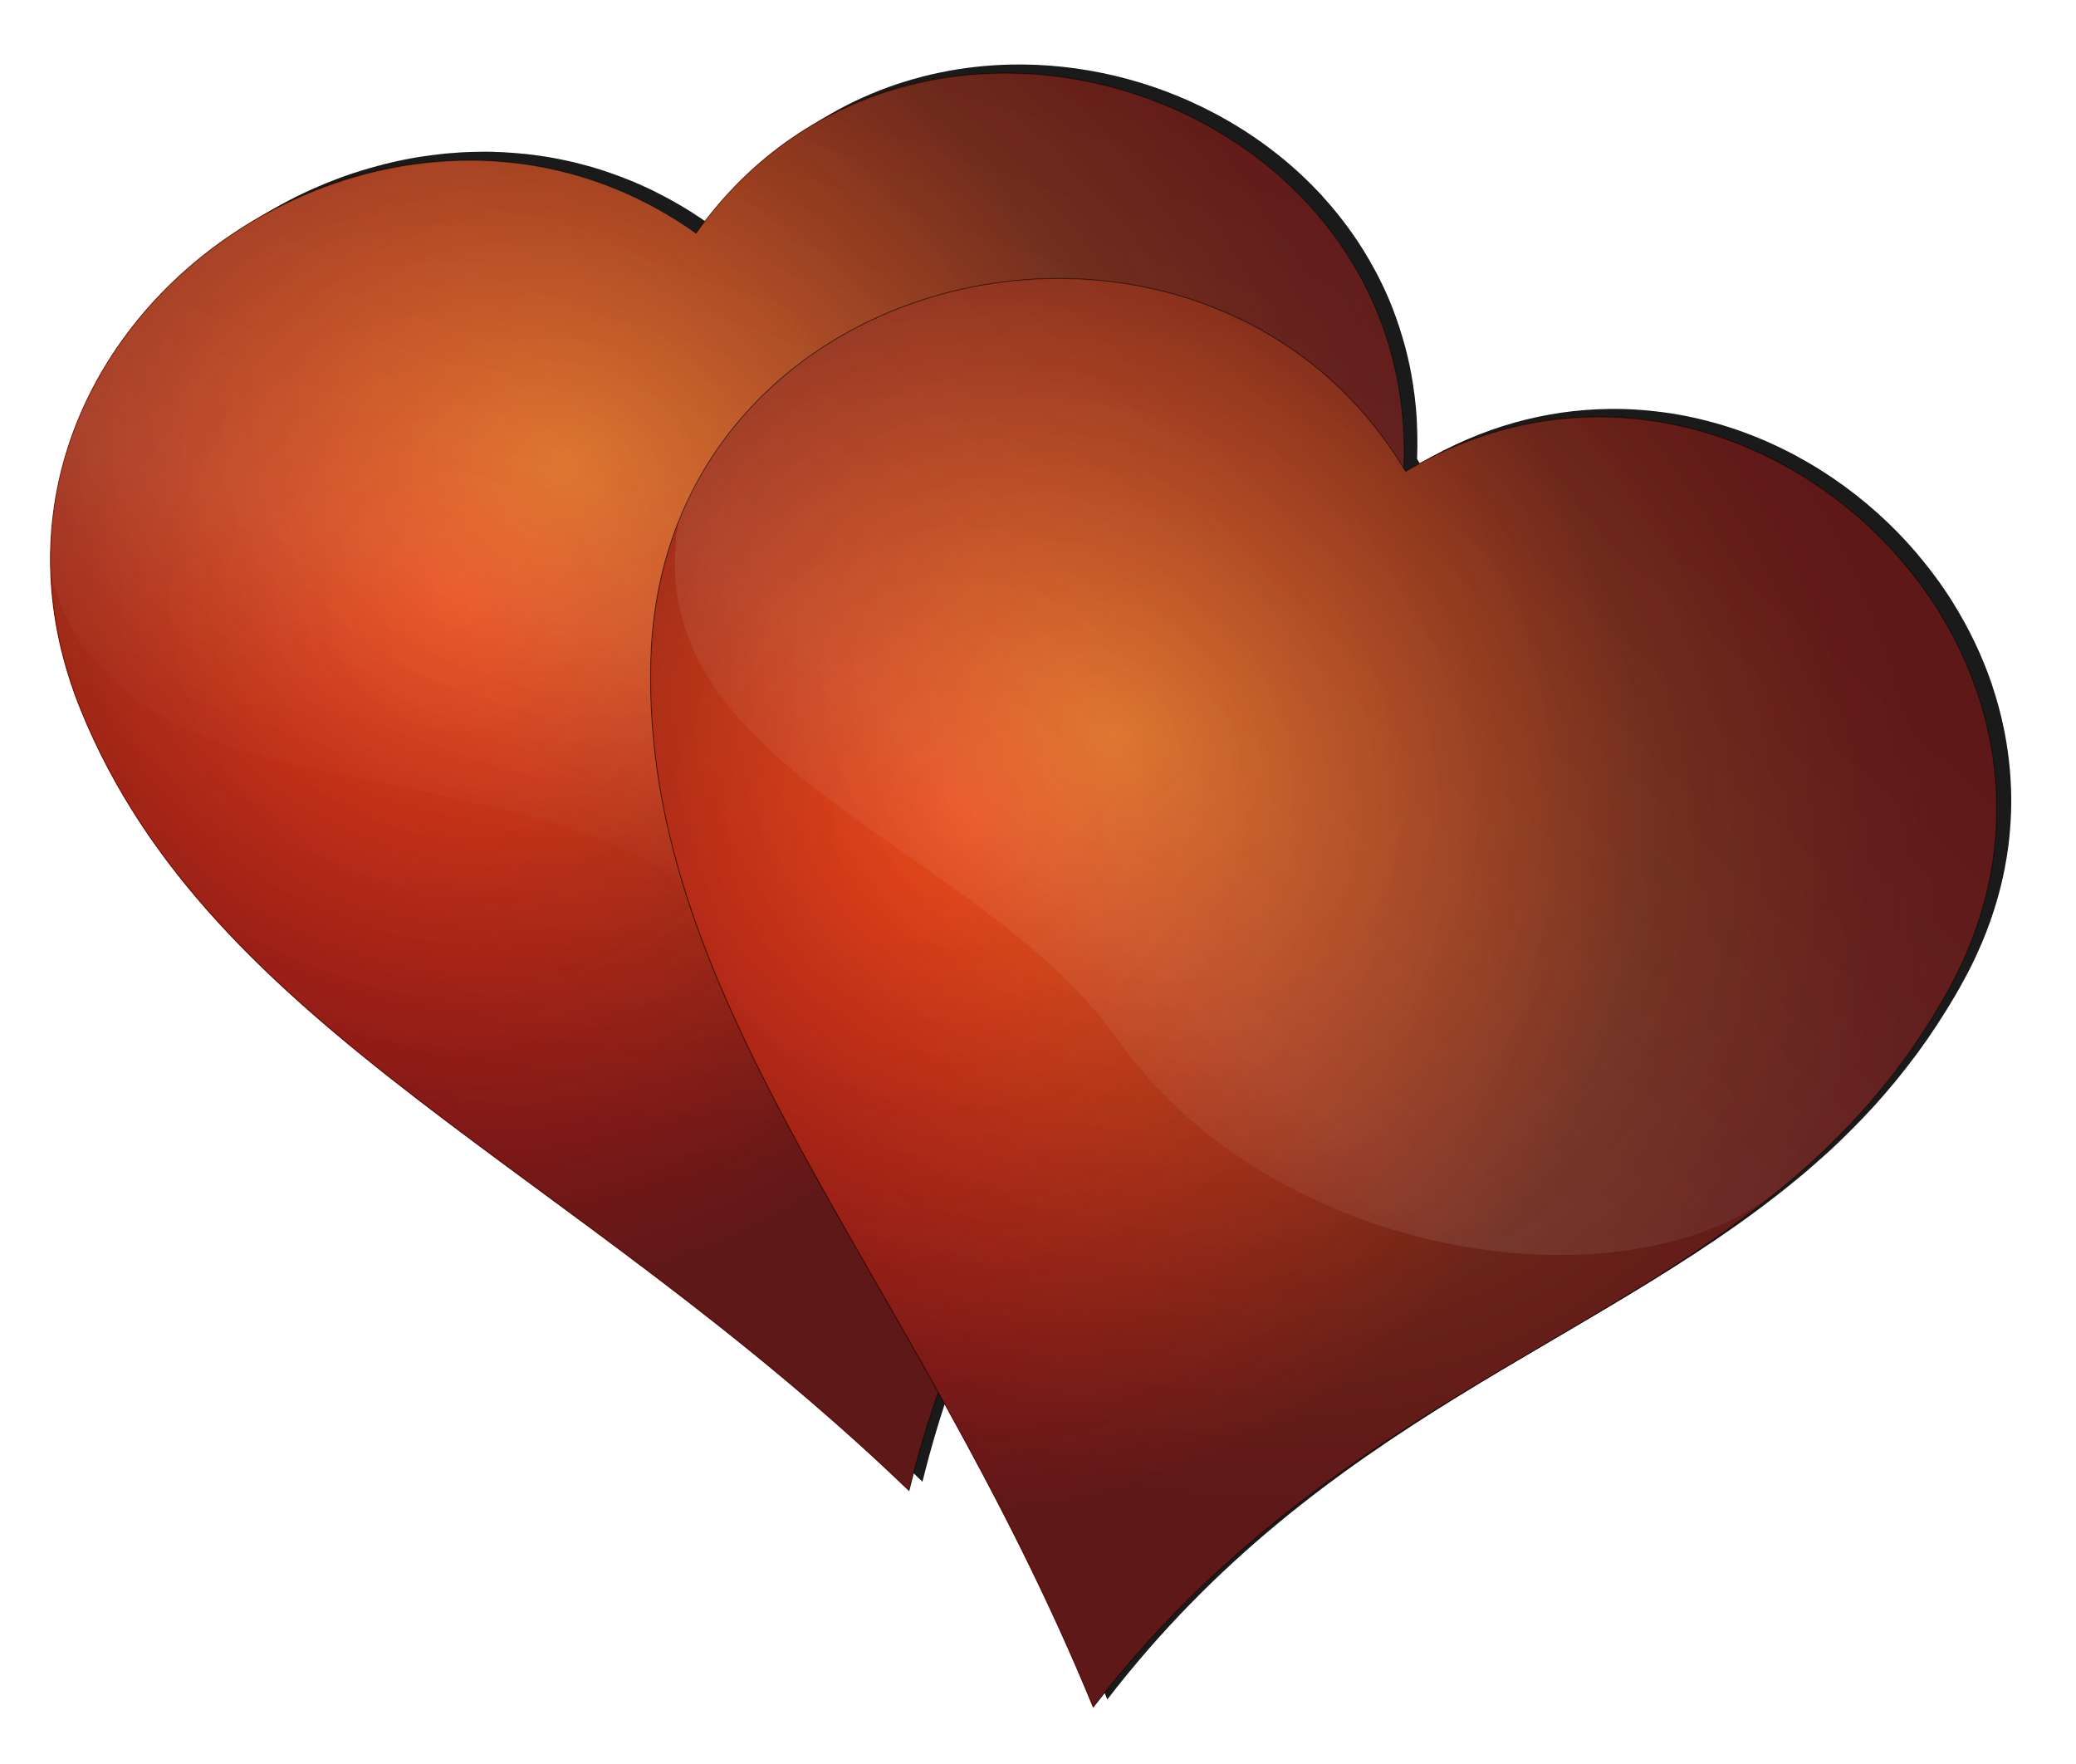 <?xml version="1.0" encoding="UTF-8"?>
<svg version="1.1" viewBox="0 0 626.1 531.92" xmlns="http://www.w3.org/2000/svg" xmlns:xlink="http://www.w3.org/1999/xlink">
<defs>
<linearGradient id="d">
<stop stop-color="#1a1a1a" stop-opacity="0" offset="0"/>
<stop stop-color="#1a1a1a" offset="1"/>
</linearGradient>
<linearGradient id="a">
<stop stop-color="#fff537" offset="0"/>
<stop stop-color="#c77012" stop-opacity=".006" offset="1"/>
</linearGradient>
<linearGradient id="c">
<stop stop-color="#ffde00" offset="0"/>
<stop stop-color="#191919" offset="1"/>
</linearGradient>
<linearGradient id="b">
<stop stop-color="#fff" stop-opacity=".15" offset="0"/>
<stop stop-color="#fff" stop-opacity=".8" offset=".23"/>
<stop stop-color="#fff" stop-opacity="0" offset="1"/>
</linearGradient>
<filter id="e" color-interpolation-filters="sRGB">
<feGaussianBlur stdDeviation="2.123"/>
</filter>
<filter id="n" color-interpolation-filters="sRGB">
<feGaussianBlur stdDeviation="8.102"/>
</filter>
<radialGradient id="k" cx="311.37" cy="286.71" r="222.42" gradientTransform="matrix(1 0 0 .943 -86.482 -35.838)" gradientUnits="userSpaceOnUse" xlink:href="#d"/>
<radialGradient id="j" cx="389.37" cy="327.4" r="222.42" gradientTransform="matrix(1.22 .358 -.269 .916 -119.87 -239.9)" gradientUnits="userSpaceOnUse" xlink:href="#a"/>
<radialGradient id="i" cx="389.37" cy="327.4" r="222.42" gradientTransform="matrix(1.016 .126 -.117 .948 -89.86 -159.75)" gradientUnits="userSpaceOnUse" xlink:href="#c"/>
<linearGradient id="m" x1="333.31" x2="382.42" y1="361.53" y2="87.627" gradientTransform="matrix(.96 .28 -.28 .96 -2.585 -147.66)" gradientUnits="userSpaceOnUse" xlink:href="#b"/>
<radialGradient id="h" cx="311.37" cy="286.71" r="222.42" gradientTransform="matrix(1 0 0 .943 -102.51 .99)" gradientUnits="userSpaceOnUse" xlink:href="#d"/>
<radialGradient id="g" cx="389.37" cy="327.4" r="222.42" gradientTransform="matrix(1.22 .358 -.269 .916 -135.9 -203.07)" gradientUnits="userSpaceOnUse" xlink:href="#a"/>
<radialGradient id="f" cx="389.37" cy="327.4" r="222.42" gradientTransform="matrix(1.016 .126 -.117 .948 -105.89 -122.92)" gradientUnits="userSpaceOnUse" xlink:href="#c"/>
<linearGradient id="l" x1="333.31" x2="382.42" y1="361.53" y2="87.627" gradientTransform="matrix(.96 .28 -.28 .96 -18.613 -110.83)" gradientUnits="userSpaceOnUse" xlink:href="#b"/>
</defs>
<g transform="translate(327.33 -57.83)">
<path d="m-22.749 77.307c-28.341 0.667-56.58 11.325-78.625 34.062-0.596 0.615-1.195 1.212-1.781 1.844-3.52 3.793-6.873 7.933-10.031 12.375-0.739-0.527-1.474-1.056-2.219-1.562-0.138-0.094-0.268-0.188-0.406-0.281-0.6-0.405-1.209-0.796-1.812-1.188-0.283-0.184-0.56-0.381-0.844-0.562-0.466-0.297-0.938-0.585-1.406-0.875-1.317-0.815-2.638-1.589-3.969-2.344-0.073-0.042-0.146-0.084-0.219-0.125-8e-3 -4e-3 -0.023 4e-3 -0.031 0-0.105-0.059-0.207-0.129-0.312-0.188-0.719-0.403-1.434-0.802-2.156-1.188-0.041-0.022-0.084-0.041-0.125-0.062-0.859-0.457-1.73-0.911-2.594-1.344-0.458-0.229-0.916-0.465-1.375-0.688-0.216-0.105-0.439-0.209-0.656-0.312-0.241-0.115-0.477-0.23-0.719-0.344-0.531-0.249-1.061-0.479-1.594-0.719-0.389-0.175-0.766-0.36-1.156-0.531-0.112-0.049-0.232-0.076-0.344-0.125-0.043-0.019-0.082-0.044-0.125-0.062-0.231-0.1-0.456-0.214-0.688-0.312-0.54-0.229-1.083-0.436-1.625-0.656-0.239-0.097-0.479-0.186-0.719-0.281-0.074-0.029-0.145-0.065-0.219-0.094-0.614-0.244-1.228-0.486-1.844-0.719-0.919-0.347-1.858-0.678-2.781-1-0.738-0.257-1.479-0.509-2.219-0.75-0.197-0.064-0.396-0.124-0.594-0.188-0.594-0.19-1.186-0.383-1.781-0.562-0.345-0.104-0.686-0.212-1.031-0.312-0.445-0.13-0.898-0.251-1.344-0.375-1.235-0.344-2.48-0.667-3.719-0.969-0.02-5e-3 -0.043 5e-3 -0.062 0-0.054-0.013-0.102-0.05-0.156-0.062-0.042-0.01-0.084-0.021-0.125-0.031-0.083-0.02-0.167-0.043-0.25-0.062-0.155-0.037-0.314-0.058-0.469-0.094-1.737-0.405-3.476-0.771-5.219-1.094-0.646-0.119-1.291-0.236-1.938-0.344-0.302-0.051-0.605-0.108-0.906-0.156-0.093-0.015-0.188-0.017-0.281-0.031-0.103-0.016-0.21-0.015-0.312-0.031-0.304-0.047-0.602-0.112-0.906-0.156-1.41-0.206-2.808-0.378-4.219-0.531-0.188-0.021-0.374-0.043-0.562-0.062-0.156-0.016-0.313-0.016-0.469-0.031-0.24-0.024-0.479-0.04-0.719-0.062-0.063-6e-3 -0.125-0.025-0.188-0.031-0.773-0.071-1.54-0.132-2.312-0.188-0.478-0.034-0.96-0.065-1.438-0.094-0.167-0.01-0.333-0.022-0.5-0.031-0.042-2e-3 -0.084 2e-3 -0.125 0-0.042-2e-3 -0.083-0.029-0.125-0.031-0.031-2e-3 -0.063 2e-3 -0.094 0-0.218-0.011-0.438-0.021-0.656-0.031-0.623-0.029-1.253-0.043-1.875-0.062-0.374-0.012-0.751-0.054-1.125-0.062-1.347-0.029-2.687-0.016-4.031 0-0.565 7e-3 -1.123 0.016-1.688 0.031-0.821 0.022-1.649 0.056-2.469 0.094-0.45 0.021-0.894 0.036-1.344 0.062-0.529 0.031-1.065 0.087-1.594 0.125-0.732 0.052-1.457 0.091-2.188 0.156-0.331 0.029-0.669 0.062-1 0.094-0.345 0.034-0.686 0.088-1.031 0.125-0.115 0.012-0.229 0.019-0.344 0.031-0.094 0.01-0.187 0.021-0.281 0.031-0.782 0.087-1.564 0.18-2.344 0.281-0.053 7e-3 -0.104 0.024-0.156 0.031-0.063 8e-3 -0.124 0.023-0.188 0.031-0.124 0.017-0.251 0.014-0.375 0.031-0.126 0.017-0.249 0.045-0.375 0.062-0.083 0.012-0.167 0.019-0.25 0.031-0.073 0.01-0.146 0.021-0.219 0.031-1.288 0.185-2.563 0.369-3.844 0.594-3.076 0.539-6.133 1.205-9.156 1.969-0.115 0.029-0.229 0.064-0.344 0.094-0.064 0.016-0.124 0.046-0.188 0.062-0.166 0.043-0.334 0.082-0.5 0.125-0.032 8e-3 -0.062 0.023-0.094 0.031-0.051 0.013-0.105 0.018-0.156 0.031-1.86 0.49-3.727 1.021-5.562 1.594-0.797 0.249-1.583 0.486-2.375 0.75-1.477 0.492-2.948 1.018-4.406 1.562-0.052 0.02-0.104 0.043-0.156 0.062-1.127 0.422-2.261 0.86-3.375 1.312-0.104 0.042-0.208 0.082-0.312 0.125-0.535 0.219-1.061 0.461-1.594 0.688-0.103 0.044-0.21 0.081-0.312 0.125-0.942 0.403-1.88 0.794-2.812 1.219-0.085 0.038-0.166 0.086-0.25 0.125-5.722 2.619-11.243 5.641-16.531 9.031-0.379 0.243-0.748 0.503-1.125 0.75-0.188 0.123-0.375 0.251-0.562 0.375-0.051 0.034-0.106 0.06-0.156 0.094-0.051 0.034-0.106 0.06-0.156 0.094-0.345 0.23-0.689 0.455-1.031 0.688-0.427 0.29-0.858 0.58-1.281 0.875-0.82 0.572-1.631 1.16-2.438 1.75-0.365 0.267-0.732 0.542-1.094 0.812-1.212 0.905-2.414 1.836-3.594 2.781-0.093 0.074-0.189 0.144-0.281 0.219-3.332 2.685-6.546 5.54-9.594 8.531-0.264 0.259-0.519 0.52-0.781 0.781-1.021 1.019-2.015 2.042-3 3.094-0.095 0.102-0.186 0.21-0.281 0.312-2.991 3.215-5.832 6.59-8.469 10.094-0.179 0.238-0.354 0.48-0.531 0.719-0.898 1.212-1.772 2.444-2.625 3.688-0.034 0.05-0.06 0.106-0.094 0.156-6.602 9.659-11.82 20.25-15.281 31.562-0.013 0.041-0.019 0.084-0.031 0.125-1.587 5.209-2.816 10.545-3.625 16.031-0.015 0.104-0.016 0.208-0.031 0.312-0.344 2.377-0.624 4.796-0.812 7.219-3e-3 0.042 3e-3 0.084 0 0.125-2e-3 0.021 2e-3 0.042 0 0.062s2e-3 0.042 0 0.062c-7.9e-4 0.01 7.8e-4 0.021 0 0.031-2e-3 0.023-0.029 0.04-0.031 0.062-0.041 0.55-0.061 1.104-0.094 1.656-0.015 0.25-0.018 0.499-0.031 0.75-1e-3 0.021 1e-3 0.042 0 0.062s1e-3 0.042 0 0.062c-1e-3 0.022-0.03 0.04-0.031 0.062-3e-3 0.051 3e-3 0.105 0 0.156-0.01 0.208-0.022 0.417-0.031 0.625-0.018 0.415-0.018 0.833-0.031 1.25-0.079 2.436-0.115 4.869-0.031 7.344 0.01 0.042 0.021 0.083 0.031 0.125 0.465 13.381 3.342 27.303 9.094 41.469 39.376 96.976 147.72 137.27 249.59 235.34 2.553-10.356 5.518-20.203 8.812-29.625 16.265 29.141 32.643 60.411 46.938 95.281 64.82-84.08 146.58-106.53 206.99-156.06 1.058-0.868 2.111-1.709 3.156-2.594 1.413-1.196 2.8-2.427 4.188-3.656 1.044-0.925 2.095-1.836 3.125-2.781 0.157-0.145 0.312-0.292 0.469-0.438 0.049-0.045 0.107-0.08 0.156-0.125 2.32-2.146 4.572-4.367 6.812-6.625 1.024-1.032 2.055-2.068 3.062-3.125 0.117-0.122 0.227-0.252 0.344-0.375 1.016-1.071 2.034-2.152 3.031-3.25 0.084-0.092 0.166-0.189 0.25-0.281 0.02-0.022 0.043-0.041 0.062-0.062 1.01-1.118 2.009-2.259 3-3.406 0.087-0.101 0.163-0.211 0.25-0.312 0.999-1.161 1.99-2.308 2.969-3.5 0.075-0.091 0.144-0.19 0.219-0.281 0.987-1.207 1.972-2.448 2.938-3.688 0.064-0.082 0.124-0.168 0.188-0.25 0.974-1.254 1.955-2.523 2.906-3.812 0.053-0.072 0.103-0.147 0.156-0.219 0.959-1.303 1.908-2.628 2.844-3.969 0.043-0.061 0.082-0.126 0.125-0.188 8e-3 -0.012 0.023-0.019 0.031-0.031 0.115-0.166 0.229-0.334 0.344-0.5 0.847-1.226 1.673-2.461 2.5-3.719 0.931-1.415 1.845-2.856 2.75-4.312 0.02-0.032 0.043-0.062 0.062-0.094 0.916-1.478 1.83-2.978 2.719-4.5 7e-3 -0.012 0.024-0.019 0.031-0.031 0.896-1.535 1.757-3.105 2.625-4.688 0.872-1.59 1.712-3.187 2.5-4.781 4e-3 -8e-3 -4e-3 -0.023 0-0.031 0.391-0.793 0.785-1.581 1.156-2.375 4e-3 -9e-3 -4e-3 -0.023 0-0.031 2.243-4.804 4.114-9.624 5.625-14.438 3e-3 -0.01-3e-3 -0.022 0-0.031 0.504-1.608 0.981-3.207 1.406-4.812 0.426-1.606 0.808-3.21 1.156-4.812 0.172-0.791 0.346-1.585 0.5-2.375 2e-3 -0.01-2e-3 -0.021 0-0.031 0.464-2.391 0.859-4.778 1.156-7.156 1e-3 -0.01-1e-3 -0.021 0-0.031 0.199-1.592 0.343-3.165 0.469-4.75s0.226-3.174 0.281-4.75c0.055-1.566 0.076-3.132 0.062-4.688-9e-5 -0.01 1e-4 -0.021 0-0.031-0.014-1.556-0.075-3.112-0.156-4.656-5.5e-4 -0.01 5.5e-4 -0.021 0-0.031-0.083-1.554-0.195-3.083-0.344-4.625-0.075-0.771-0.159-1.545-0.25-2.312-0.363-3.059-0.854-6.097-1.469-9.094-2e-3 -0.01 2e-3 -0.021 0-0.031-0.925-4.5-2.132-8.922-3.594-13.25-3e-3 -9e-3 3e-3 -0.022 0-0.031-2.929-8.665-6.914-16.94-11.75-24.688-5e-3 -7e-3 5e-3 -0.024 0-0.031-3.224-5.163-6.861-10.075-10.812-14.719-5e-3 -6e-3 5e-3 -0.025 0-0.031-14.842-17.436-34.453-30.899-56.344-38.031-2.919-0.951-5.882-1.78-8.875-2.5-1.496-0.36-3.018-0.7-4.531-1-3.026-0.601-6.074-1.053-9.156-1.406-3.082-0.353-6.186-0.593-9.312-0.688-1.563-0.047-3.116-0.051-4.688-0.031-0.01 1.3e-4 -0.021-1.3e-4 -0.031 0-18.853 0.24-38.314 5.315-57.031 16.469-0.278-0.467-0.561-0.913-0.844-1.375 0.104-2.56 0.118-5.098 0.062-7.594-2.3e-4 -0.01 2.4e-4 -0.021 0-0.031-0.059-2.598-0.181-5.161-0.406-7.688-9.2e-4 -0.01 9.3e-4 -0.021 0-0.031-0.226-2.526-0.552-5.017-0.938-7.469-2e-3 -0.01 2e-3 -0.021 0-0.031-0.257-1.631-0.55-3.246-0.875-4.844-2e-3 -0.01 2e-3 -0.021 0-0.031-0.818-4.008-1.866-7.898-3.094-11.688-3e-3 -9e-3 3e-3 -0.022 0-0.031-0.736-2.269-1.532-4.5-2.406-6.688-4e-3 -9e-3 4e-3 -0.022 0-0.031-1.168-2.92-2.474-5.761-3.875-8.531-4e-3 -8e-3 4e-3 -0.023 0-0.031-0.347-0.686-0.733-1.354-1.094-2.031-4e-3 -8e-3 4e-3 -0.023 0-0.031-4.382-8.211-9.762-15.721-15.938-22.469-5e-3 -6e-3 5e-3 -0.026 0-0.031-8.243-9.003-17.9-16.624-28.469-22.719-1.321-0.762-2.651-1.505-4-2.219-18.876-10.012-40.391-15.217-61.838-14.712z" fill="#1a1a1a" filter="url(#n)"/>
<g transform="matrix(.912 -.154 .167 .986 -515.64 -189.92)">
<g transform="translate(44.849 242.82)" enable-background="new">
<path d="m98.525 247.95c24.505 102.18 132.76 160 223.72 273.67 60.75-129.52 181.65-160.76 213.32-273.67 31.66-112.92-124.39-193.01-213.31-110.79-88.36-81.884-252.36-8.62-223.72 110.79z" fill="#500"/>
<path d="m98.525 247.95c24.505 102.18 132.76 160 223.72 273.67 60.75-129.52 181.65-160.76 213.32-273.67 31.66-112.92-124.39-193.01-213.31-110.79-88.36-81.884-252.36-8.62-223.72 110.79z" fill="#e51414"/>
<g opacity=".661">
<path d="m98.525 247.95c24.505 102.18 132.76 160 223.72 273.67 60.75-129.52 181.65-160.76 213.32-273.67 31.66-112.92-124.39-193.01-213.31-110.79-88.36-81.884-252.36-8.62-223.72 110.79z" fill="url(#k)" stroke="#000" stroke-linecap="round" stroke-width=".312"/>
</g>
<g opacity=".806">
<g opacity=".706">
<path d="m98.525 247.95c24.505 102.18 132.76 160 223.72 273.67 60.75-129.52 181.65-160.76 213.32-273.67 31.66-112.92-124.39-193.01-213.31-110.79-88.36-81.884-252.36-8.62-223.72 110.79z" fill="url(#j)" opacity=".692"/>
</g>
<g display="none" opacity=".333">
<path d="m98.525 247.95c24.505 102.18 132.76 160 223.72 273.67 60.75-129.52 181.65-160.76 213.32-273.67 31.66-112.92-124.39-193.01-213.31-110.79-88.36-81.884-252.36-8.62-223.72 110.79z" display="inline" fill="url(#i)" opacity=".806"/>
</g>
</g>
<g opacity=".106">
<path d="m230.56 102.41c-63.347 0.363-125.37 41.702-134.28 103.03 5.984 75.852 119.84 71.589 180.72 119.41 68.159 53.539 183.36 41.184 220.91-5.344 16.505-20.668 29.819-43.615 37.656-71.562 31.66-112.93-124.4-193.01-213.32-110.79-26.231-24.308-59.142-34.937-91.688-34.75z" color="#000000" enable-background="accumulate" fill="url(#m)" filter="url(#e)"/>
</g>
</g>
</g>
<g transform="matrix(.896 .227 -.245 .969 -139.25 -251.48)">
<g transform="translate(44.849 242.82)" enable-background="new">
<path d="m98.525 247.95c24.505 102.18 132.76 160 223.72 273.67 60.75-129.52 181.65-160.76 213.32-273.67 31.66-112.92-124.39-193.01-213.31-110.79-88.36-81.884-252.36-8.62-223.72 110.79z" fill="#500"/>
<path d="m98.525 247.95c24.505 102.18 132.76 160 223.72 273.67 60.75-129.52 181.65-160.76 213.32-273.67 31.66-112.92-124.39-193.01-213.31-110.79-88.36-81.884-252.36-8.62-223.72 110.79z" fill="#e51414"/>
<g opacity=".661">
<path d="m98.525 247.95c24.505 102.18 132.76 160 223.72 273.67 60.75-129.52 181.65-160.76 213.32-273.67 31.66-112.92-124.39-193.01-213.31-110.79-88.36-81.884-252.36-8.62-223.72 110.79z" fill="url(#h)" stroke="#000" stroke-linecap="round" stroke-width=".312"/>
</g>
<g opacity=".806">
<g opacity=".706">
<path d="m98.525 247.95c24.505 102.18 132.76 160 223.72 273.67 60.75-129.52 181.65-160.76 213.32-273.67 31.66-112.92-124.39-193.01-213.31-110.79-88.36-81.884-252.36-8.62-223.72 110.79z" fill="url(#g)" opacity=".692"/>
</g>
<g display="none" opacity=".333">
<path d="m98.525 247.95c24.505 102.18 132.76 160 223.72 273.67 60.75-129.52 181.65-160.76 213.32-273.67 31.66-112.92-124.39-193.01-213.31-110.79-88.36-81.884-252.36-8.62-223.72 110.79z" display="inline" fill="url(#f)" opacity=".806"/>
</g>
</g>
<g opacity=".106">
<path d="m230.56 102.41c-63.347 0.363-125.37 41.702-134.28 103.03 5.984 75.852 119.84 71.589 180.72 119.41 68.159 53.539 183.36 41.184 220.91-5.344 16.505-20.668 29.819-43.615 37.656-71.562 31.66-112.93-124.4-193.01-213.32-110.79-26.231-24.308-59.142-34.937-91.688-34.75z" color="#000000" enable-background="accumulate" fill="url(#l)" filter="url(#e)"/>
</g>
</g>
</g>
</g>
</svg>
